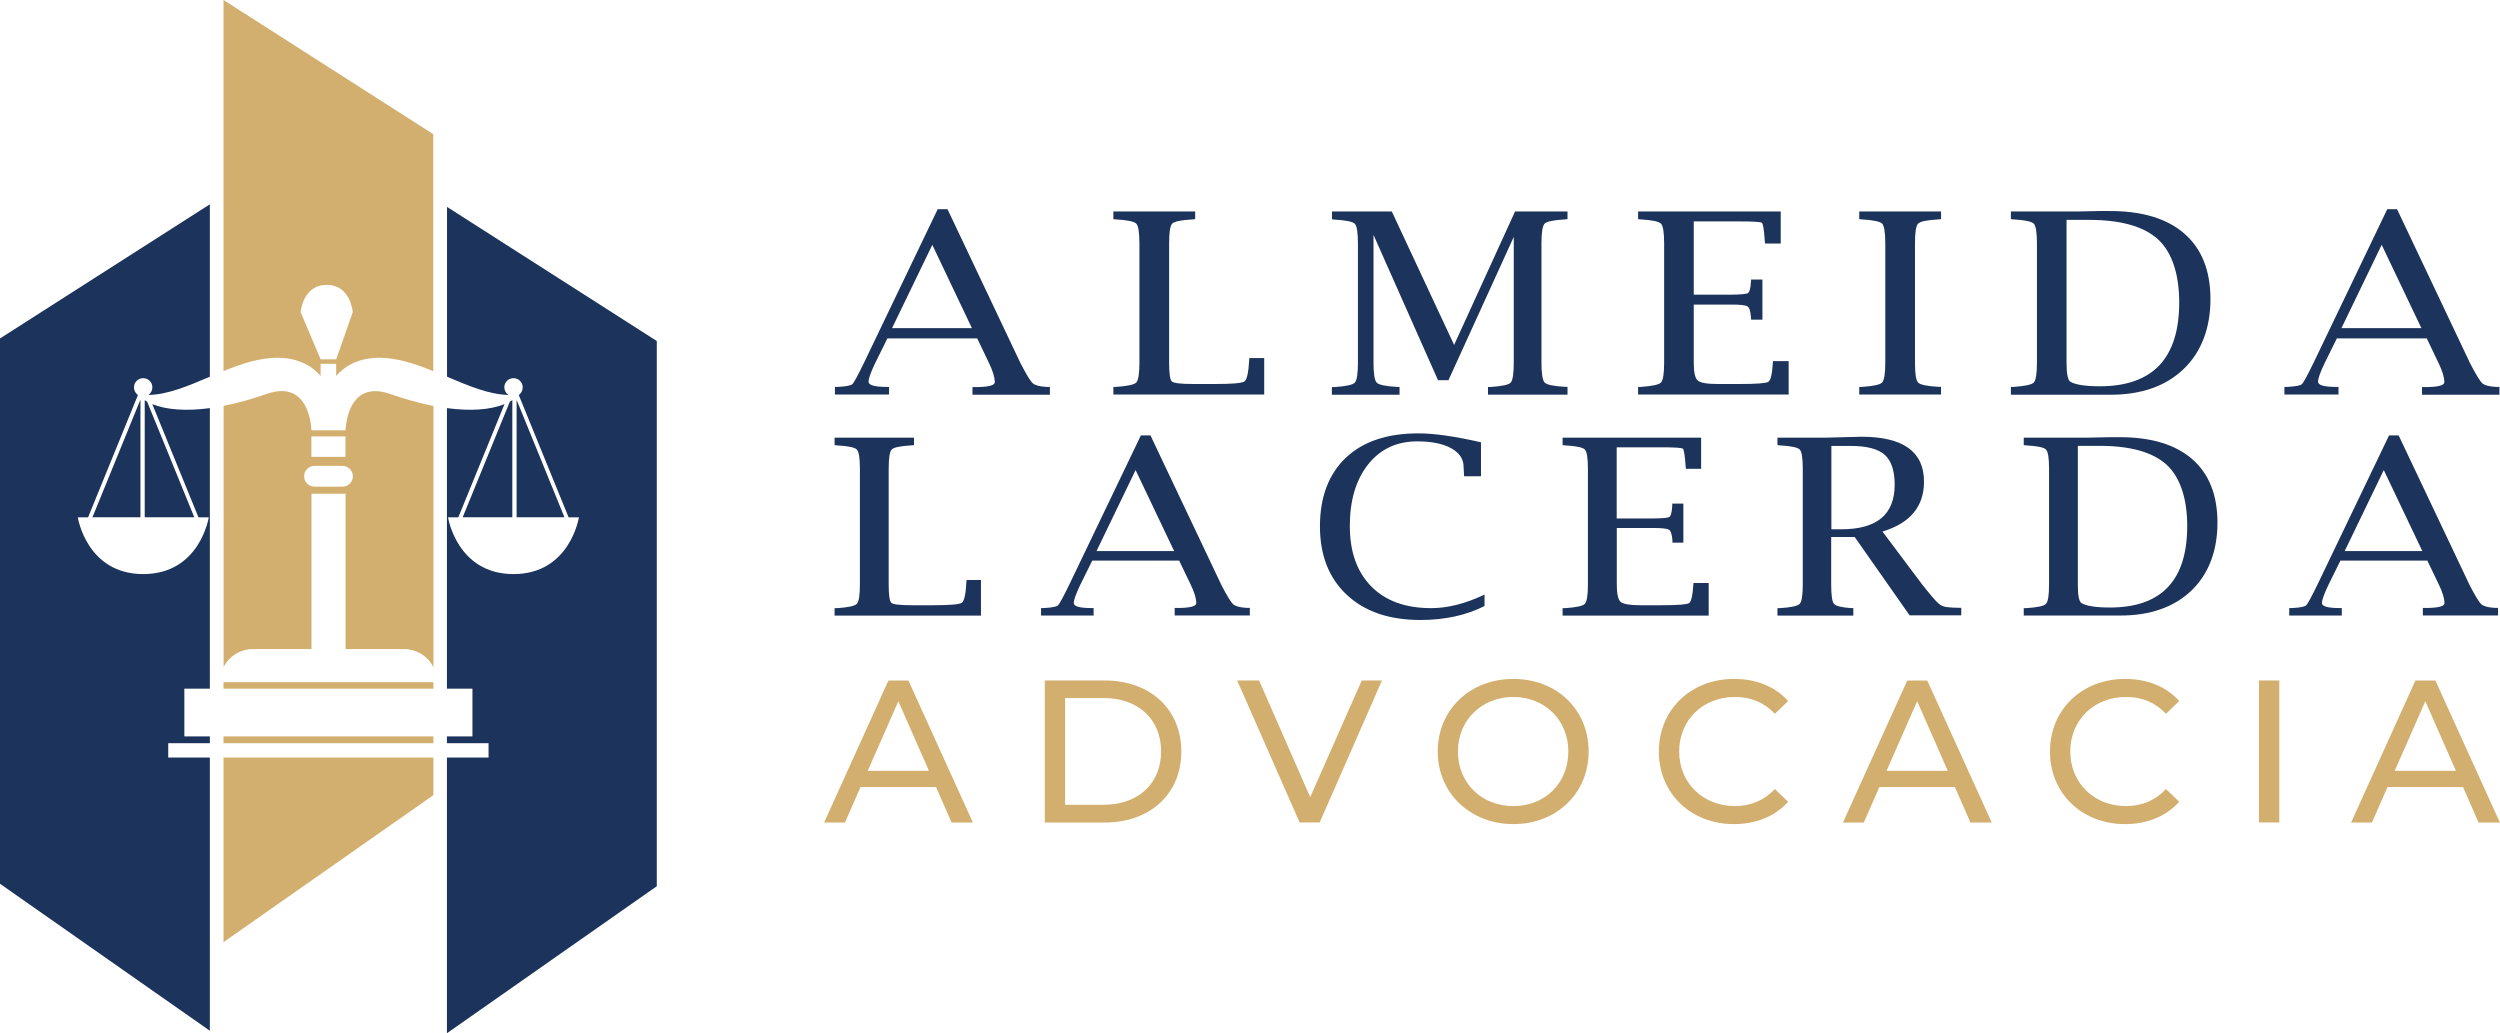 <svg xmlns="http://www.w3.org/2000/svg" id="Layer_1" data-name="Layer 1" viewBox="0 0 274.48 113.44"><defs><style>      .cls-1 {        fill: #d3af6f;      }      .cls-2 {        fill: #1c335b;      }    </style></defs><g><g><path class="cls-2" d="M97.44,37.13l-1.32,2.67c-.51,1.05-.76,1.76-.76,2.11,0,.38,.67,.57,2,.57h.25v.84h-5.94v-.84h.32c.89-.05,1.42-.15,1.59-.3s.6-.95,1.29-2.37l8.08-16.84h1.08l8.03,16.94c.63,1.21,1.07,1.94,1.33,2.17,.26,.23,.76,.36,1.52,.4h.36v.86h-8.5v-.84h.28c1.44,0,2.17-.18,2.17-.54,0-.53-.22-1.25-.65-2.13l-1.28-2.68h-9.83Zm.5-1.1h8.77l-4.35-9.15-4.42,9.15Z"></path><path class="cls-2" d="M138.78,43.32h-16.54v-.84h.29c1.25-.09,1.99-.24,2.22-.48,.23-.24,.35-.97,.35-2.19v-13.07c0-1.23-.12-1.96-.35-2.19-.23-.23-.97-.39-2.22-.46l-.29-.03v-.84h8.98v.84l-.29,.03c-1.26,.07-2,.23-2.23,.46-.23,.23-.34,.96-.34,2.19v13.07c0,1.21,.1,1.9,.31,2.08s1,.27,2.38,.27h2.37c1.87,0,2.94-.09,3.21-.28s.44-.95,.52-2.3l.02-.27h1.63v4.02Z"></path><path class="cls-2" d="M146.24,24.06v-.84h6.57l6.84,14.65,6.69-14.65h5.76v.84l-.29,.03c-1.25,.07-1.99,.23-2.22,.46s-.35,.96-.35,2.19v13.07c0,1.22,.12,1.95,.35,2.19s.97,.4,2.22,.47h.29v.86h-8.73v-.84h.28c1.25-.09,1.99-.24,2.21-.48s.34-.97,.34-2.19v-13.81l-7.17,15.73h-1.15l-7.08-15.95v14.03c0,1.22,.12,1.95,.35,2.19,.23,.24,.97,.4,2.22,.47h.29v.86h-7.43v-.84h.29c1.25-.09,1.99-.24,2.22-.48,.23-.24,.35-.97,.35-2.19v-13.07c0-1.23-.11-1.96-.34-2.19-.23-.23-.97-.39-2.23-.46l-.29-.03Z"></path><path class="cls-2" d="M196.36,43.32h-16.51v-.84h.29c1.25-.09,1.99-.24,2.22-.48,.23-.24,.35-.97,.35-2.19v-13.07c0-1.23-.12-1.96-.35-2.19-.23-.23-.97-.39-2.22-.46l-.29-.03v-.84h15.66v3.52h-1.72l-.03-.26c-.08-1.25-.19-1.92-.32-2.02-.13-.1-.96-.15-2.48-.15h-5v8.04h4.19c.93-.01,1.5-.06,1.71-.14,.21-.09,.34-.51,.38-1.28l.02-.24h1.24v4.41h-1.24l-.02-.24c-.04-.68-.17-1.09-.38-1.22-.21-.13-.78-.2-1.71-.2h-4.19v6.37c0,1.05,.14,1.7,.43,1.96,.28,.26,1.02,.39,2.21,.39h2.45c1.82,0,2.85-.08,3.1-.24s.42-.84,.49-2.03l.02-.24h1.72v3.68Z"></path><path class="cls-2" d="M213.11,42.48v.84h-8.98v-.84h.29c1.25-.09,1.99-.24,2.22-.48,.23-.24,.35-.97,.35-2.19v-13.07c0-1.23-.12-1.96-.35-2.19-.23-.23-.97-.39-2.22-.46l-.29-.03v-.84h8.98v.84l-.29,.03c-1.26,.07-2,.23-2.23,.46-.23,.23-.34,.96-.34,2.19v13.07c0,1.22,.11,1.95,.34,2.19,.23,.24,.97,.4,2.23,.47h.29Z"></path><path class="cls-2" d="M220.78,43.32v-.84h.29c1.25-.09,1.99-.24,2.22-.48,.23-.24,.35-.97,.35-2.19v-13.07c0-1.23-.12-1.96-.35-2.19-.23-.23-.97-.39-2.22-.46l-.29-.03v-.84h7.32l2.39-.05h1.11c3.58-.01,6.33,.82,8.24,2.49,1.9,1.67,2.85,4.06,2.85,7.19s-.98,5.79-2.95,7.67c-1.96,1.88-4.64,2.82-8.02,2.82h-10.94Zm6.11-19.19v15.69c0,1.22,.14,1.92,.42,2.09,.55,.33,1.63,.5,3.23,.5,2.91,0,5.08-.77,6.54-2.3,1.45-1.54,2.18-3.84,2.18-6.91s-.78-5.51-2.34-6.93c-1.56-1.42-4.09-2.13-7.59-2.13h-2.43Z"></path><path class="cls-2" d="M256.58,37.13l-1.32,2.67c-.51,1.05-.76,1.76-.76,2.11,0,.38,.67,.57,2,.57h.25v.84h-5.94v-.84h.33c.89-.05,1.42-.15,1.59-.3,.17-.16,.6-.95,1.29-2.37l8.08-16.84h1.08l8.03,16.94c.63,1.21,1.07,1.94,1.33,2.17s.76,.36,1.52,.4h.36v.86h-8.5v-.84h.28c1.45,0,2.17-.18,2.17-.54,0-.53-.22-1.25-.65-2.13l-1.28-2.68h-9.83Zm.5-1.1h8.77l-4.36-9.15-4.42,9.15Z"></path></g><g><path class="cls-2" d="M107.7,67.59h-16.07v-.82h.28c1.21-.08,1.93-.23,2.16-.47s.34-.94,.34-2.13v-12.69c0-1.19-.11-1.9-.34-2.13s-.94-.38-2.16-.45l-.28-.03v-.82h8.72v.82l-.29,.03c-1.22,.07-1.94,.22-2.16,.45-.22,.23-.33,.94-.33,2.13v12.69c0,1.17,.1,1.84,.3,2.02s.97,.26,2.31,.26h2.3c1.81,0,2.85-.09,3.12-.27,.26-.18,.43-.93,.5-2.24l.02-.26h1.58v3.9Z"></path><path class="cls-2" d="M119.91,61.57l-1.28,2.59c-.49,1.02-.74,1.7-.74,2.05,0,.37,.65,.55,1.94,.55h.24v.82h-5.77v-.82h.32c.86-.05,1.37-.14,1.54-.3,.16-.15,.58-.92,1.25-2.3l7.85-16.36h1.05l7.8,16.45c.61,1.18,1.04,1.88,1.29,2.1,.25,.22,.74,.35,1.47,.39h.35v.83h-8.25v-.82h.27c1.4,0,2.1-.17,2.1-.53,0-.52-.21-1.21-.63-2.07l-1.25-2.6h-9.55Zm.48-1.07h8.52l-4.23-8.89-4.29,8.89Z"></path><path class="cls-2" d="M162.98,66.54c-2.01,1.02-4.36,1.53-7.03,1.53-3.42,0-6.11-.92-8.08-2.76-1.97-1.84-2.95-4.35-2.95-7.53s.95-5.73,2.84-7.52c1.89-1.79,4.55-2.68,7.97-2.68,1.74,0,4.03,.33,6.87,.98v3.73h-1.85l-.02-.26c-.01-.26-.03-.52-.04-.78,0-.86-.46-1.54-1.37-2.04s-2.15-.75-3.72-.75c-2.25,0-4.05,.84-5.39,2.53-1.34,1.69-2.01,3.94-2.01,6.77s.79,5.04,2.36,6.63c1.57,1.59,3.76,2.38,6.57,2.38,1.83,0,3.79-.5,5.86-1.49v1.27Z"></path><path class="cls-2" d="M187.59,67.59h-16.03v-.82h.28c1.21-.08,1.93-.23,2.16-.47s.34-.94,.34-2.13v-12.69c0-1.19-.11-1.9-.34-2.13s-.94-.38-2.16-.45l-.28-.03v-.82h15.21v3.42h-1.67l-.03-.25c-.08-1.21-.18-1.87-.31-1.96-.13-.1-.93-.15-2.41-.15h-4.85v7.81h4.07c.9-.01,1.45-.05,1.66-.14,.21-.08,.33-.5,.37-1.25v-.24h1.22v4.29h-1.2v-.24c-.05-.66-.18-1.06-.38-1.18s-.76-.19-1.66-.19h-4.07v6.19c0,1.02,.14,1.66,.41,1.91,.28,.25,.99,.38,2.14,.38h2.37c1.76,0,2.77-.08,3.01-.23s.4-.81,.47-1.97l.02-.24h1.67v3.57Z"></path><path class="cls-2" d="M201.05,58.99v5.18c0,1.18,.1,1.89,.31,2.13,.21,.24,.81,.39,1.83,.46h.29v.83h-8.33v-.82h.28c1.21-.08,1.93-.23,2.16-.47s.34-.94,.34-2.13v-12.69c0-1.19-.11-1.9-.34-2.13s-.94-.38-2.16-.45l-.28-.03v-.82h5.33l2.69-.07,1.2-.03c4.58,0,6.87,1.64,6.87,4.93,0,2.73-1.52,4.56-4.56,5.48l4.32,5.76c.96,1.22,1.59,1.95,1.88,2.18,.29,.24,.67,.37,1.14,.38,.14,.02,.48,.04,1.01,.05h.3v.83h-5.67l-6.03-8.6h-2.58Zm.03-.88h1.1c3.89,0,5.84-1.63,5.84-4.89,0-1.55-.37-2.64-1.1-3.29-.73-.65-1.98-.97-3.73-.97h-2.12v9.15Z"></path><path class="cls-2" d="M222.19,67.59v-.82h.28c1.21-.08,1.93-.23,2.16-.47s.34-.94,.34-2.13v-12.69c0-1.19-.11-1.9-.34-2.13s-.94-.38-2.16-.45l-.28-.03v-.82h7.1l2.32-.05h1.08c3.48-.01,6.14,.8,8,2.41,1.85,1.62,2.77,3.94,2.77,6.98s-.95,5.62-2.86,7.45c-1.91,1.82-4.51,2.74-7.79,2.74h-10.62Zm5.94-18.64v15.23c0,1.19,.13,1.87,.4,2.03,.54,.33,1.58,.49,3.14,.49,2.82,0,4.94-.75,6.35-2.24,1.41-1.49,2.12-3.73,2.12-6.71s-.76-5.35-2.27-6.73c-1.52-1.38-3.97-2.07-7.37-2.07h-2.36Z"></path><path class="cls-2" d="M256.95,61.57l-1.28,2.59c-.49,1.02-.74,1.7-.74,2.05,0,.37,.65,.55,1.94,.55h.24v.82h-5.77v-.82h.32c.86-.05,1.37-.14,1.54-.3,.16-.15,.58-.92,1.25-2.3l7.85-16.36h1.05l7.8,16.45c.61,1.18,1.04,1.88,1.29,2.1,.25,.22,.74,.35,1.47,.39h.35v.83h-8.25v-.82h.27c1.4,0,2.1-.17,2.1-.53,0-.52-.21-1.21-.63-2.07l-1.25-2.6h-9.55Zm.48-1.07h8.52l-4.23-8.89-4.29,8.89Z"></path></g><g><path class="cls-1" d="M102.77,86.41h-8.29l-1.71,3.9h-2.29l7.06-15.59h2.2l7.08,15.59h-2.34l-1.71-3.9Zm-.78-1.78l-3.36-7.64-3.36,7.64h6.73Z"></path><path class="cls-1" d="M114.71,74.71h6.57c5.01,0,8.42,3.16,8.42,7.8s-3.41,7.8-8.42,7.8h-6.57v-15.59Zm6.44,13.65c3.85,0,6.33-2.36,6.33-5.86s-2.47-5.86-6.33-5.86h-4.21v11.72h4.21Z"></path><path class="cls-1" d="M151.73,74.71l-6.84,15.59h-2.2l-6.86-15.59h2.41l5.61,12.81,5.66-12.81h2.23Z"></path><path class="cls-1" d="M157.85,82.51c0-4.57,3.52-7.97,8.31-7.97s8.26,3.39,8.26,7.97-3.52,7.97-8.26,7.97-8.31-3.41-8.31-7.97Zm14.34,0c0-3.45-2.58-5.99-6.04-5.99s-6.08,2.54-6.08,5.99,2.58,5.99,6.08,5.99,6.04-2.54,6.04-5.99Z"></path><path class="cls-1" d="M182.13,82.51c0-4.61,3.52-7.97,8.26-7.97,2.41,0,4.5,.82,5.93,2.43l-1.45,1.4c-1.2-1.27-2.67-1.85-4.39-1.85-3.52,0-6.12,2.54-6.12,5.99s2.61,5.99,6.12,5.99c1.71,0,3.19-.6,4.39-1.87l1.45,1.4c-1.43,1.6-3.52,2.45-5.95,2.45-4.72,0-8.24-3.36-8.24-7.97Z"></path><path class="cls-1" d="M214.63,86.41h-8.29l-1.71,3.9h-2.29l7.06-15.59h2.2l7.08,15.59h-2.34l-1.71-3.9Zm-.78-1.78l-3.36-7.64-3.36,7.64h6.73Z"></path><path class="cls-1" d="M225.07,82.51c0-4.61,3.52-7.97,8.26-7.97,2.41,0,4.5,.82,5.93,2.43l-1.45,1.4c-1.2-1.27-2.67-1.85-4.39-1.85-3.52,0-6.12,2.54-6.12,5.99s2.61,5.99,6.12,5.99c1.71,0,3.19-.6,4.39-1.87l1.45,1.4c-1.43,1.6-3.52,2.45-5.95,2.45-4.72,0-8.24-3.36-8.24-7.97Z"></path><path class="cls-1" d="M248.02,74.71h2.23v15.59h-2.23v-15.59Z"></path><path class="cls-1" d="M270.42,86.41h-8.29l-1.71,3.9h-2.29l7.06-15.59h2.2l7.08,15.59h-2.34l-1.71-3.9Zm-.78-1.78l-3.36-7.64-3.36,7.64h6.73Z"></path></g></g><g><g><polygon class="cls-2" points="56.72 43.9 56.72 56.79 61.97 56.79 56.72 43.9"></polygon><path class="cls-2" d="M56.25,43.93c-.09,.06-.18,.11-.27,.16l-5.18,12.7h5.45v-12.86Z"></path><path class="cls-2" d="M49.08,22.7v18.66c2.33,.99,4.61,1.96,6.73,2-.26-.18-.44-.49-.44-.83,0-.56,.45-1.01,1.01-1.01s1.01,.45,1.01,1.01c0,.29-.12,.55-.31,.73,0,0,0,0,0,0-.04,.04-.08,.08-.12,.12l5.47,13.42h1.13s-.97,6.23-7.18,6.23-7.19-6.23-7.19-6.23h1.13l5.07-12.43c-1.58,.64-3.77,.78-6.32,.44v30.8h2.8v5.24h-2.8v.75h4.57v1.57h-4.57v30.27l23.04-16.14V37.44l-23.04-14.73Z"></path></g><g><path class="cls-1" d="M37.93,47.24h-3.74s-.09-5.68-4.91-3.99c-1.65,.58-3.24,1.01-4.73,1.31v28.68c.6-1.18,1.82-1.98,3.24-1.98h6.41v-17.05h3.74v17.05h6.41c1.42,0,2.64,.81,3.24,2v-28.69c-1.49-.29-3.09-.73-4.74-1.31-4.83-1.69-4.91,3.99-4.91,3.99Zm-3.74,.67h3.74v2.25h-3.74v-2.25Zm3.41,5.52h-3.07c-.63,0-1.14-.51-1.14-1.14s.51-1.14,1.14-1.14h3.07c.63,0,1.14,.51,1.14,1.14s-.51,1.14-1.14,1.14Z"></path><rect class="cls-1" x="24.54" y="80.85" width="23.04" height=".75"></rect><polygon class="cls-1" points="24.54 103.44 47.58 87.3 47.58 83.17 24.54 83.17 24.54 103.44"></polygon><rect class="cls-1" x="24.54" y="74.9" width="23.04" height=".71"></rect><path class="cls-1" d="M24.54,0V40.74c1.97-.8,3.95-1.46,5.91-1.46,2.49,0,3.95,1.06,4.75,1.99v-1.33h1.71v1.33c.8-.93,2.26-1.99,4.75-1.99,1.95,0,3.95,.67,5.91,1.47V14.73L24.54,0Zm12.37,39.45h-1.71l-2.19-5.17s.21-3,2.86-3,2.86,3,2.86,3l-1.82,5.17Z"></path></g><g><path class="cls-2" d="M16.31,43.36c2.12-.03,4.4-1.01,6.73-2V22.43L0,37.16v59.87l23.04,16.14v-30h-4.57v-1.57h4.57v-.75h-2.8v-5.24h2.8v-30.8c-2.56,.34-4.75,.2-6.32-.44l5.07,12.43h1.13s-.97,6.23-7.19,6.23-7.19-6.23-7.19-6.23h1.13l5.47-13.42s-.08-.08-.12-.12c0,0,0,0,0,0-.19-.18-.31-.44-.31-.73,0-.56,.45-1.01,1.01-1.01s1.01,.45,1.01,1.01c0,.34-.17,.65-.44,.83Z"></path><polygon class="cls-2" points="15.42 56.79 15.42 43.87 10.15 56.79 15.42 56.79"></polygon><path class="cls-2" d="M15.89,56.79h5.44l-5.18-12.7c-.09-.05-.17-.1-.26-.15v12.85Z"></path></g></g></svg>